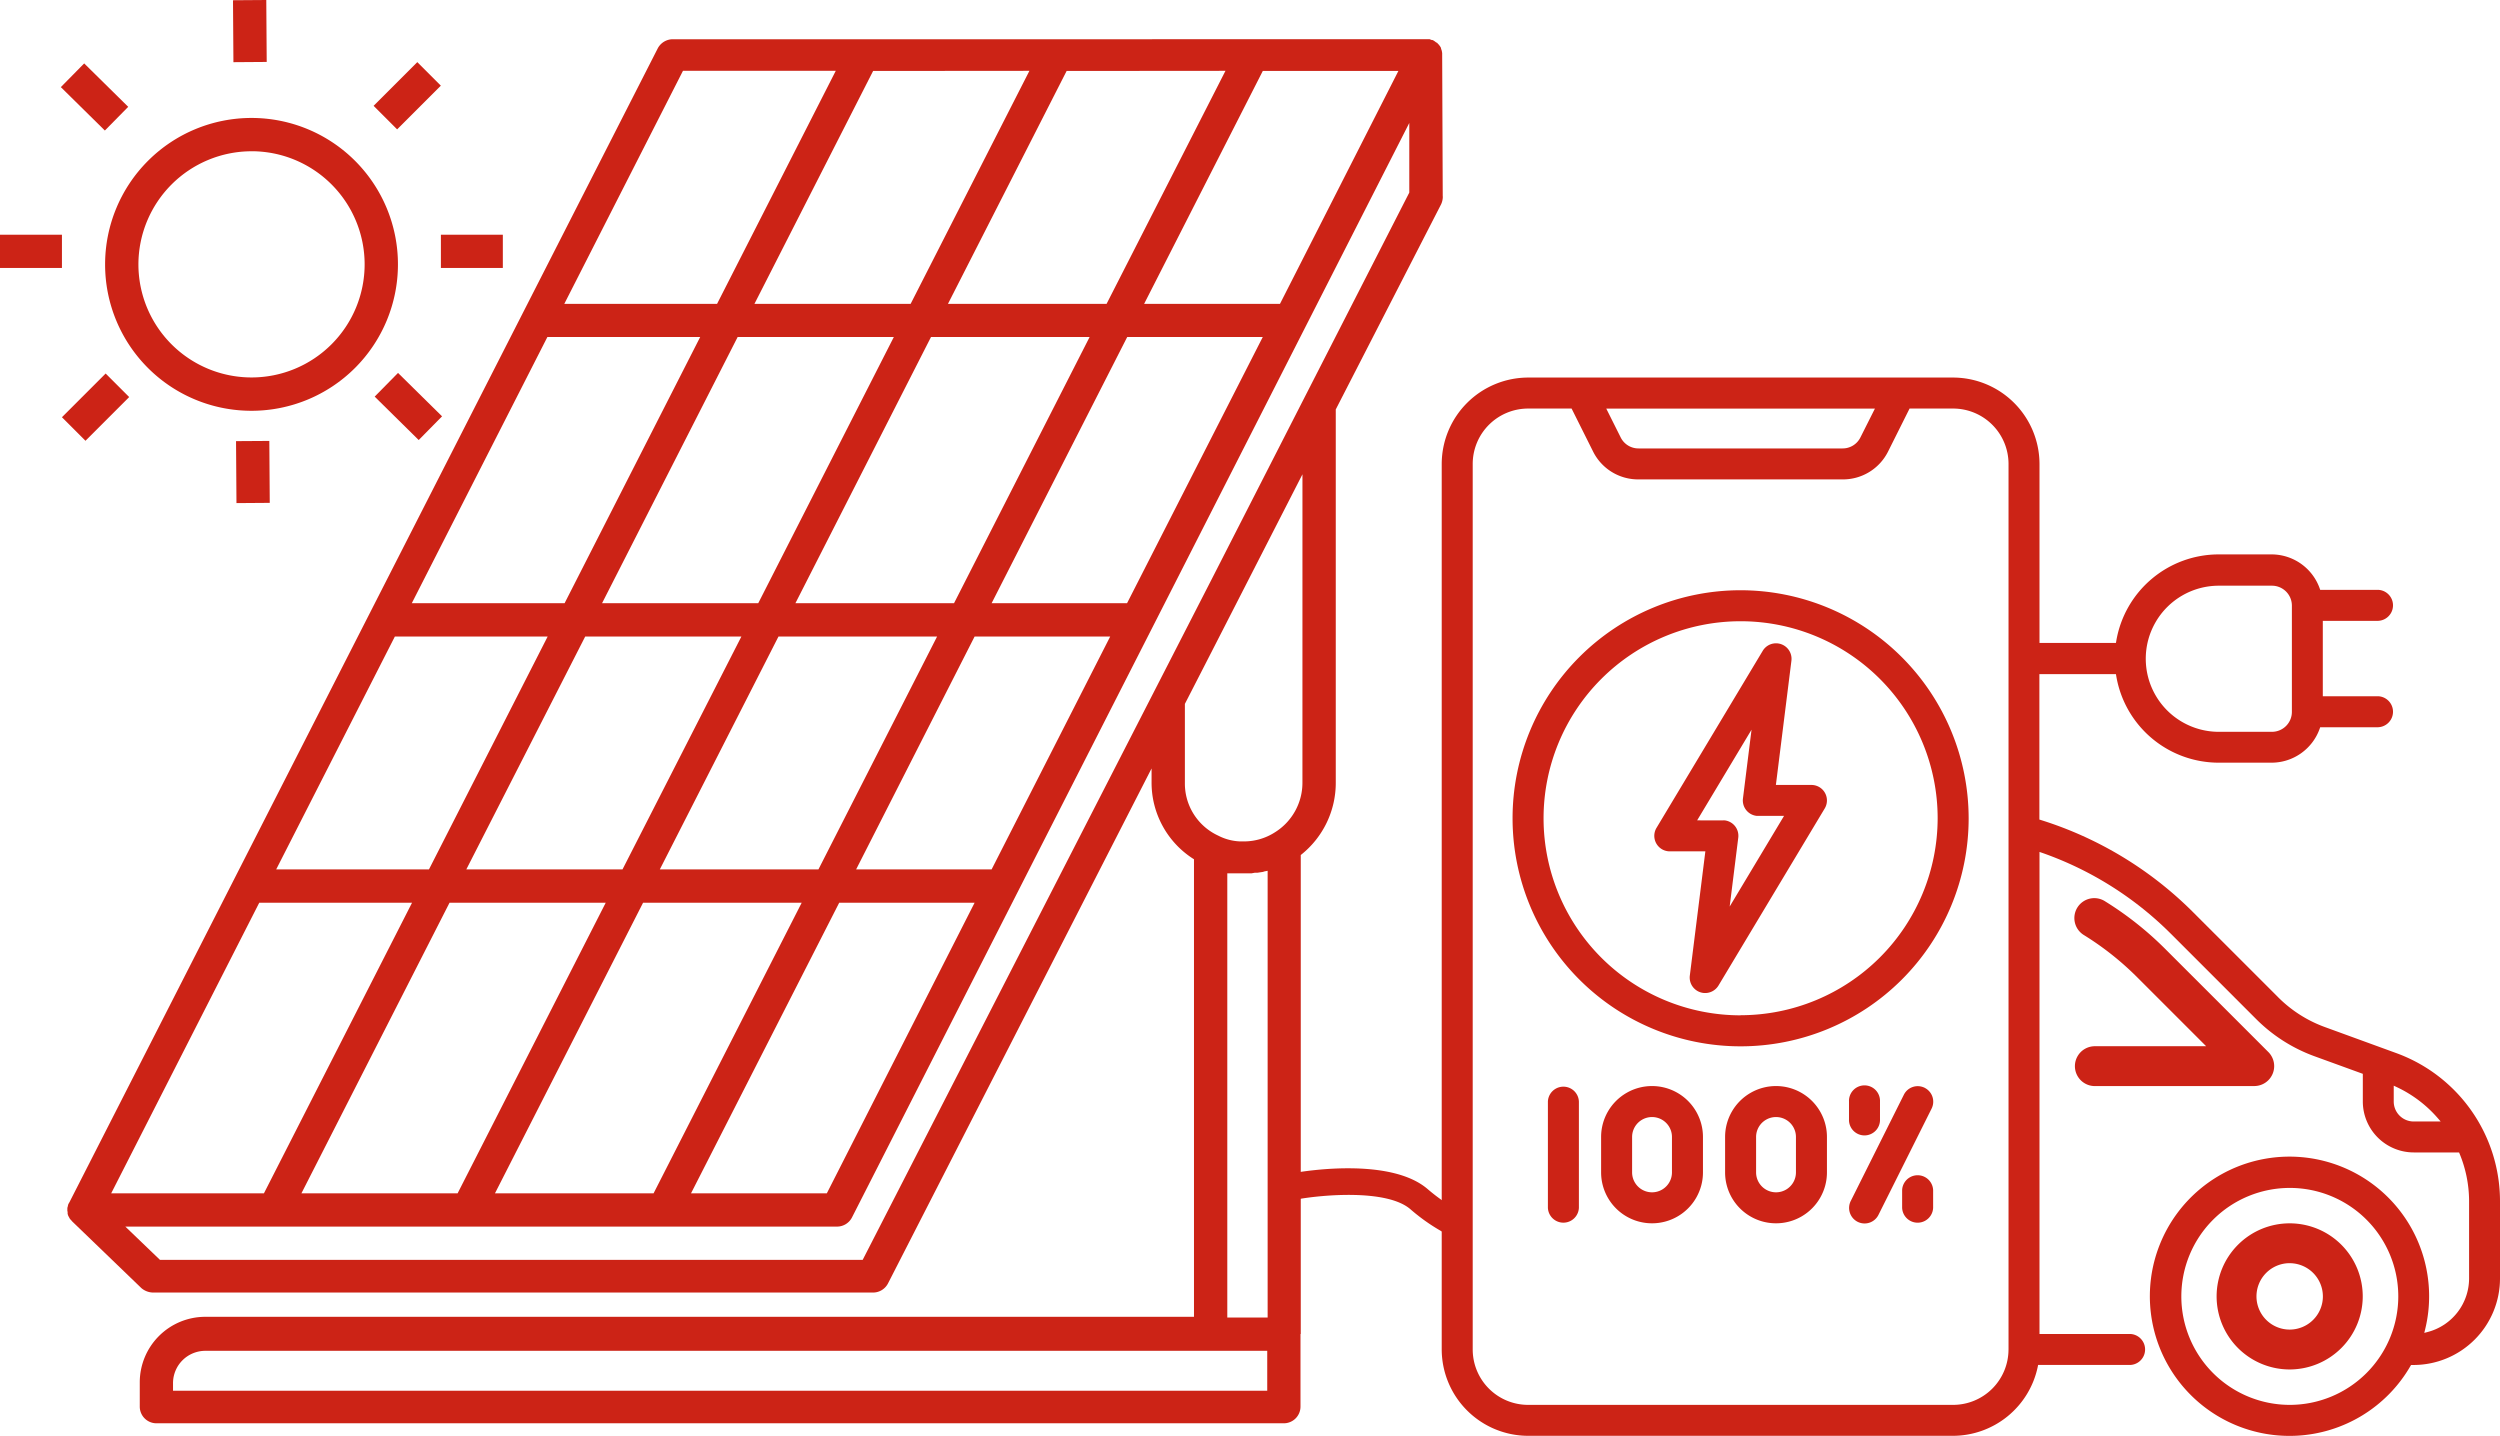 <svg xmlns="http://www.w3.org/2000/svg" width="92.834" height="53.32" viewBox="0 0 92.834 53.32">
  <g id="solar-panel-3" transform="translate(-3.276 -111.856)">
    <g id="Group_1069" data-name="Group 1069" transform="translate(51.356 155.239)">
      <path id="Path_2842" data-name="Path 2842" d="M593.9,640.954a6.777,6.777,0,0,1-.878-.642c-1.388-1.185-4.57-.662-4.928-.6l.172.971c.847-.149,3.238-.372,4.116.377a7.078,7.078,0,0,0,1.518,1.014v-1.122Z" transform="translate(-588.093 -639.544)" fill="#cc2316"/>
    </g>
    <g id="Layer_54" transform="translate(3.276 111.856)">
      <g id="Group_1070" data-name="Group 1070" transform="translate(0 0)">
        <path id="Path_2843" data-name="Path 2843" d="M84.783,135.411l-.021-5.282a.287.287,0,0,0-.01-.093v-.021c-.01-.021-.01-.041-.021-.062a.078.078,0,0,1-.01-.041.171.171,0,0,0-.021-.051l-.021-.031c0-.01,0-.01-.01-.01l-.031-.051h-.01l-.062-.072h-.021l-.051-.041-.031-.021-.051-.031h-.031l-.082-.031H56.189a.635.635,0,0,0-.556.34l-21.85,42.855-.021.031c0,.01,0,.01-.01.021s-.01.041-.021.062v.021a.243.243,0,0,0-.021.082v.1a.131.131,0,0,1,.01.062v.031c0,.02.01.031.01.051a.038.038,0,0,1,.01.031l.031.052c0,.01.01.01.01.02s.01.01.01.021l.021.031c.01.01.01.021.021.021l.062.072,2.564,2.471a.686.686,0,0,0,.432.165H63.623a.625.625,0,0,0,.556-.33l9.792-19.132v.5a3.357,3.357,0,0,0,1.575,2.873v16.99H38.829a2.434,2.434,0,0,0-2.43,2.43v.906a.62.62,0,0,0,.618.618H78.883a.62.62,0,0,0,.618-.618v-2.687c0-.011,0-.011.01-.011V159.866a3.411,3.411,0,0,0,1.3-2.688V143.319l3.913-7.62a.692.692,0,0,0,.062-.288ZM49.589,172.428l5.5-10.791h5.89l-5.5,10.791Zm-7.187,0,5.5-10.791h5.8l-5.5,10.791Zm3.47-20.676h5.674L47.138,160.4H41.465Zm5.663-11.121h5.674l-5.035,9.885H46.5Zm17.9-9.885L65.024,139.4h-5.8l4.407-8.649Zm7.28,0L72.3,139.4h-5.89l4.407-8.649ZM67.4,151.752h5.035L68.031,160.4H63Zm-5.8,8.649h-5.89l4.407-8.649h5.89Zm11.46-9.885H68.031l5.035-9.885H78.1Zm-6.425,0h-5.89l5.035-9.885h5.89ZM64.4,140.631l-5.035,9.885h-5.8l5.035-9.885Zm-11.46,11.121h5.8L54.325,160.4h-5.8Zm9.432,9.885H67.4l-5.488,10.791H56.869ZM78.739,139.4H73.694l4.407-8.649h5.035ZM56.57,130.746h5.674L57.836,139.4H52.163ZM40.836,161.637H46.51l-5.5,10.791H35.338Zm35.947-1.092h.906l.113-.021H77.9l.206-.031.062-.02.113-.021v16.588H76.783v-16.5ZM37.634,179.759v-.288a1.2,1.2,0,0,1,1.194-1.194H78.266v1.483Zm41.939-22.581a2.167,2.167,0,0,1-1.019,1.843,2.13,2.13,0,0,1-1.163.34h-.123a1.922,1.922,0,0,1-.824-.216,2.129,2.129,0,0,1-1.236-1.957v-2.934l1.03-2.008,3.336-6.518Zm.072-14.292L76.2,149.631,63.243,174.9H37.15l-1.287-1.236H62.285a.625.625,0,0,0,.556-.33l20.7-40.652v2.585Z" transform="translate(-31.209 -128.116)" fill="#cc2316"/>
        <path id="Path_2844" data-name="Path 2844" d="M56.182,176.012a5.437,5.437,0,1,0-5.437-5.437A5.431,5.431,0,0,0,56.182,176.012Zm0-9.638a4.2,4.2,0,1,1-4.2,4.2A4.206,4.206,0,0,1,56.182,166.375Z" transform="translate(-46.842 -160.758)" fill="#cc2316"/>
        <path id="Path_2845" data-name="Path 2845" d="M202.416,217.866h2.3V219.1h-2.3Z" transform="translate(-186.044 -209.15)" fill="#cc2316"/>
        <path id="Path_2846" data-name="Path 2846" d="M3.276,217.866h2.3V219.1h-2.3Z" transform="translate(-3.276 -209.15)" fill="#cc2316"/>
        <path id="Path_2847" data-name="Path 2847" d="M108.513,111.865l1.236-.009.016,2.3-1.236.009Z" transform="translate(-99.861 -111.856)" fill="#cc2316"/>
        <path id="Path_2848" data-name="Path 2848" d="M109.894,311.008,111.13,311l.016,2.3-1.236.009Z" transform="translate(-101.129 -294.627)" fill="#cc2316"/>
        <path id="Path_2849" data-name="Path 2849" d="M172.022,141.541l1.623-1.623.874.874-1.624,1.623Z" transform="translate(-158.149 -137.611)" fill="#cc2316"/>
        <path id="Path_2850" data-name="Path 2850" d="M31.2,282.182l1.623-1.623.874.874-1.623,1.624Z" transform="translate(-28.9 -266.689)" fill="#cc2316"/>
        <path id="Path_2851" data-name="Path 2851" d="M30.752,141.377l.867-.88,1.635,1.612-.867.88Z" transform="translate(-28.493 -138.142)" fill="#cc2316"/>
        <path id="Path_2852" data-name="Path 2852" d="M172.505,281.178l.867-.88,1.635,1.612-.867.88Z" transform="translate(-158.592 -266.45)" fill="#cc2316"/>
      </g>
    </g>
    <g id="line_cp" transform="translate(56.812 125.877)">
      <path id="Path_2853" data-name="Path 2853" d="M694.92,378.4a8.468,8.468,0,1,0,8.468,8.468A8.478,8.478,0,0,0,694.92,378.4Zm0,15.785a7.317,7.317,0,1,1,7.317-7.317A7.325,7.325,0,0,1,694.92,394.181Z" transform="translate(-683.821 -370.503)" fill="#cc2316"/>
      <path id="Path_2854" data-name="Path 2854" d="M752.275,415.388a.579.579,0,0,0,.564-.274l3.946-6.577a.576.576,0,0,0-.493-.872h-1.321l.577-4.615a.576.576,0,0,0-1.064-.368l-3.946,6.577a.576.576,0,0,0,.493.872h1.321l-.577,4.615a.575.575,0,0,0,.5.642Zm-.228-6.408,2.02-3.367-.319,2.557a.576.576,0,0,0,.5.642.565.565,0,0,0,.071,0h.956l-2.02,3.368.319-2.557a.576.576,0,0,0-.5-.642.6.6,0,0,0-.07,0Z" transform="translate(-742.562 -392.538)" fill="#cc2316"/>
      <path id="Path_2855" data-name="Path 2855" d="M703.6,602.969a.576.576,0,0,0-1.151,0v3.946a.576.576,0,0,0,1.151,0Z" transform="translate(-698.506 -576.086)" fill="#cc2316"/>
      <path id="Path_2856" data-name="Path 2856" d="M730.234,604.285a1.891,1.891,0,1,0-3.782,0V605.6a1.891,1.891,0,1,0,3.782,0Zm-1.151,1.315a.74.74,0,0,1-1.48,0v-1.315a.74.74,0,1,1,1.48,0Z" transform="translate(-720.533 -576.086)" fill="#cc2316"/>
      <path id="Path_2857" data-name="Path 2857" d="M786.234,604.285a1.891,1.891,0,1,0-3.782,0V605.6a1.891,1.891,0,0,0,3.782,0Zm-1.151,1.315a.74.74,0,0,1-1.48,0v-1.315a.74.74,0,1,1,1.48,0Z" transform="translate(-771.929 -576.086)" fill="#cc2316"/>
      <path id="Path_2858" data-name="Path 2858" d="M841.255,602.449l-.009,0a.575.575,0,0,0-.764.262l-1.973,3.947a.577.577,0,0,0,.258.772.575.575,0,0,0,.772-.258l1.973-3.946a.575.575,0,0,0-.257-.772Z" transform="translate(-823.321 -576.08)" fill="#cc2316"/>
      <path id="Path_2859" data-name="Path 2859" d="M839.6,602.969a.576.576,0,1,0-1.151,0v.658a.576.576,0,1,0,1.151,0Z" transform="translate(-823.325 -576.086)" fill="#cc2316"/>
      <path id="Path_2860" data-name="Path 2860" d="M863.6,642.969a.576.576,0,0,0-1.151,0v.658a.576.576,0,0,0,1.151,0Z" transform="translate(-845.352 -612.797)" fill="#cc2316"/>
      <path id="Path_2861" data-name="Path 2861" d="M693.75,315.856v-2.894a5.855,5.855,0,0,0-3.844-5.48l-2.671-.974a4.741,4.741,0,0,1-1.71-1.089l-3.2-3.2a13.835,13.835,0,0,0-5.621-3.394l-.058-.018v-5.4h2.842l.012.068a3.859,3.859,0,0,0,3.806,3.22h1.973a1.9,1.9,0,0,0,1.775-1.261l.019-.055h2.152a.576.576,0,0,0,0-1.151h-2.055v-2.8h2.055a.576.576,0,0,0,0-1.151h-2.152l-.019-.055a1.9,1.9,0,0,0-1.775-1.261h-1.973a3.859,3.859,0,0,0-3.806,3.22l-.012.068H676.65V285.6a3.215,3.215,0,0,0-3.206-3.206H657.658a3.215,3.215,0,0,0-3.206,3.206v32.885a3.215,3.215,0,0,0,3.206,3.206h15.785a3.225,3.225,0,0,0,3.142-2.565l.013-.066h3.421a.576.576,0,0,0,0-1.151H676.65v-17.9l.109.038a12.7,12.7,0,0,1,4.755,2.987l3.2,3.2a5.924,5.924,0,0,0,2.13,1.356l1.812.659v1.028a1.893,1.893,0,0,0,1.891,1.891h1.683l.021.051a4.628,4.628,0,0,1,.351,1.741v2.894a2.059,2.059,0,0,1-1.531,1.98l-.133.035.033-.134a5.185,5.185,0,1,0-.548,1.367l.024-.041h.1A3.215,3.215,0,0,0,693.75,315.856Zm-10.441-25.733h1.973a.741.741,0,0,1,.74.74v3.946a.741.741,0,0,1-.74.74h-1.973a2.713,2.713,0,1,1,0-5.426Zm-12.77-6.577L670,284.617a.736.736,0,0,1-.662.409H661.76a.736.736,0,0,1-.662-.409l-.536-1.071Zm4.96,34.941a2.058,2.058,0,0,1-2.055,2.055H657.658a2.058,2.058,0,0,1-2.055-2.055V285.6a2.058,2.058,0,0,1,2.055-2.055h1.617l.793,1.586a1.868,1.868,0,0,0,1.684,1.045h7.589a1.871,1.871,0,0,0,1.691-1.045l.793-1.586h1.617A2.058,2.058,0,0,1,675.5,285.6v32.885Zm15.045-8.468a.741.741,0,0,1-.74-.74v-.59l.117.055a4.607,4.607,0,0,1,1.507,1.138l.119.136Zm-4.6,10.523a4.028,4.028,0,1,1,4.029-4.029A4.033,4.033,0,0,1,685.94,320.542Z" transform="translate(-654.452 -282.395)" fill="#cc2316"/>
      <g id="Group_1071" data-name="Group 1071" transform="translate(28.775 31.406)">
        <path id="Path_2862" data-name="Path 2862" d="M1008.081,665.394a2.631,2.631,0,1,0,2.631,2.631A2.631,2.631,0,0,0,1008.081,665.394Zm0,3.946a1.315,1.315,0,1,1,1.315-1.315A1.315,1.315,0,0,1,1008.081,669.34Z" transform="translate(-1005.368 -665.312)" fill="#cc2316"/>
        <path id="Path_2863" data-name="Path 2863" d="M1007.163,669.82a2.713,2.713,0,1,1,2.713-2.713A2.716,2.716,0,0,1,1007.163,669.82Zm0-5.262a2.549,2.549,0,1,0,2.549,2.549A2.551,2.551,0,0,0,1007.163,664.558Zm0,3.946a1.4,1.4,0,1,1,1.4-1.4A1.4,1.4,0,0,1,1007.163,668.5Zm0-2.631a1.233,1.233,0,1,0,1.233,1.233A1.235,1.235,0,0,0,1007.163,665.874Z" transform="translate(-1004.45 -664.394)" fill="#cc2316"/>
      </g>
      <g id="Group_1072" data-name="Group 1072" transform="translate(23.497 19.333)">
        <path id="Path_2864" data-name="Path 2864" d="M941.271,524.7a.658.658,0,0,0,.658.658h5.919a.658.658,0,0,0,.465-1.123l-3.835-3.834a12.235,12.235,0,0,0-2.2-1.746.658.658,0,1,0-.724,1.1l.032.02a10.964,10.964,0,0,1,1.966,1.557l2.712,2.712h-4.332A.658.658,0,0,0,941.271,524.7Z" transform="translate(-941.172 -518.463)" fill="#cc2316"/>
        <path id="Path_2865" data-name="Path 2865" d="M946.928,524.521h-5.919a.74.74,0,0,1,0-1.48h4.133l-2.571-2.571a10.894,10.894,0,0,0-1.951-1.546l-.034-.021a.74.74,0,1,1,.814-1.236,12.337,12.337,0,0,1,2.217,1.756l3.835,3.834a.74.74,0,0,1-.523,1.263Zm-5.919-1.315a.576.576,0,0,0,0,1.151h5.919a.576.576,0,0,0,.407-.982L943.5,519.54a12.172,12.172,0,0,0-2.189-1.734.575.575,0,1,0-.635.96l.028.017a11.067,11.067,0,0,1,1.983,1.57l2.852,2.852Z" transform="translate(-940.253 -517.545)" fill="#cc2316"/>
      </g>
    </g>
  </g>
</svg>
